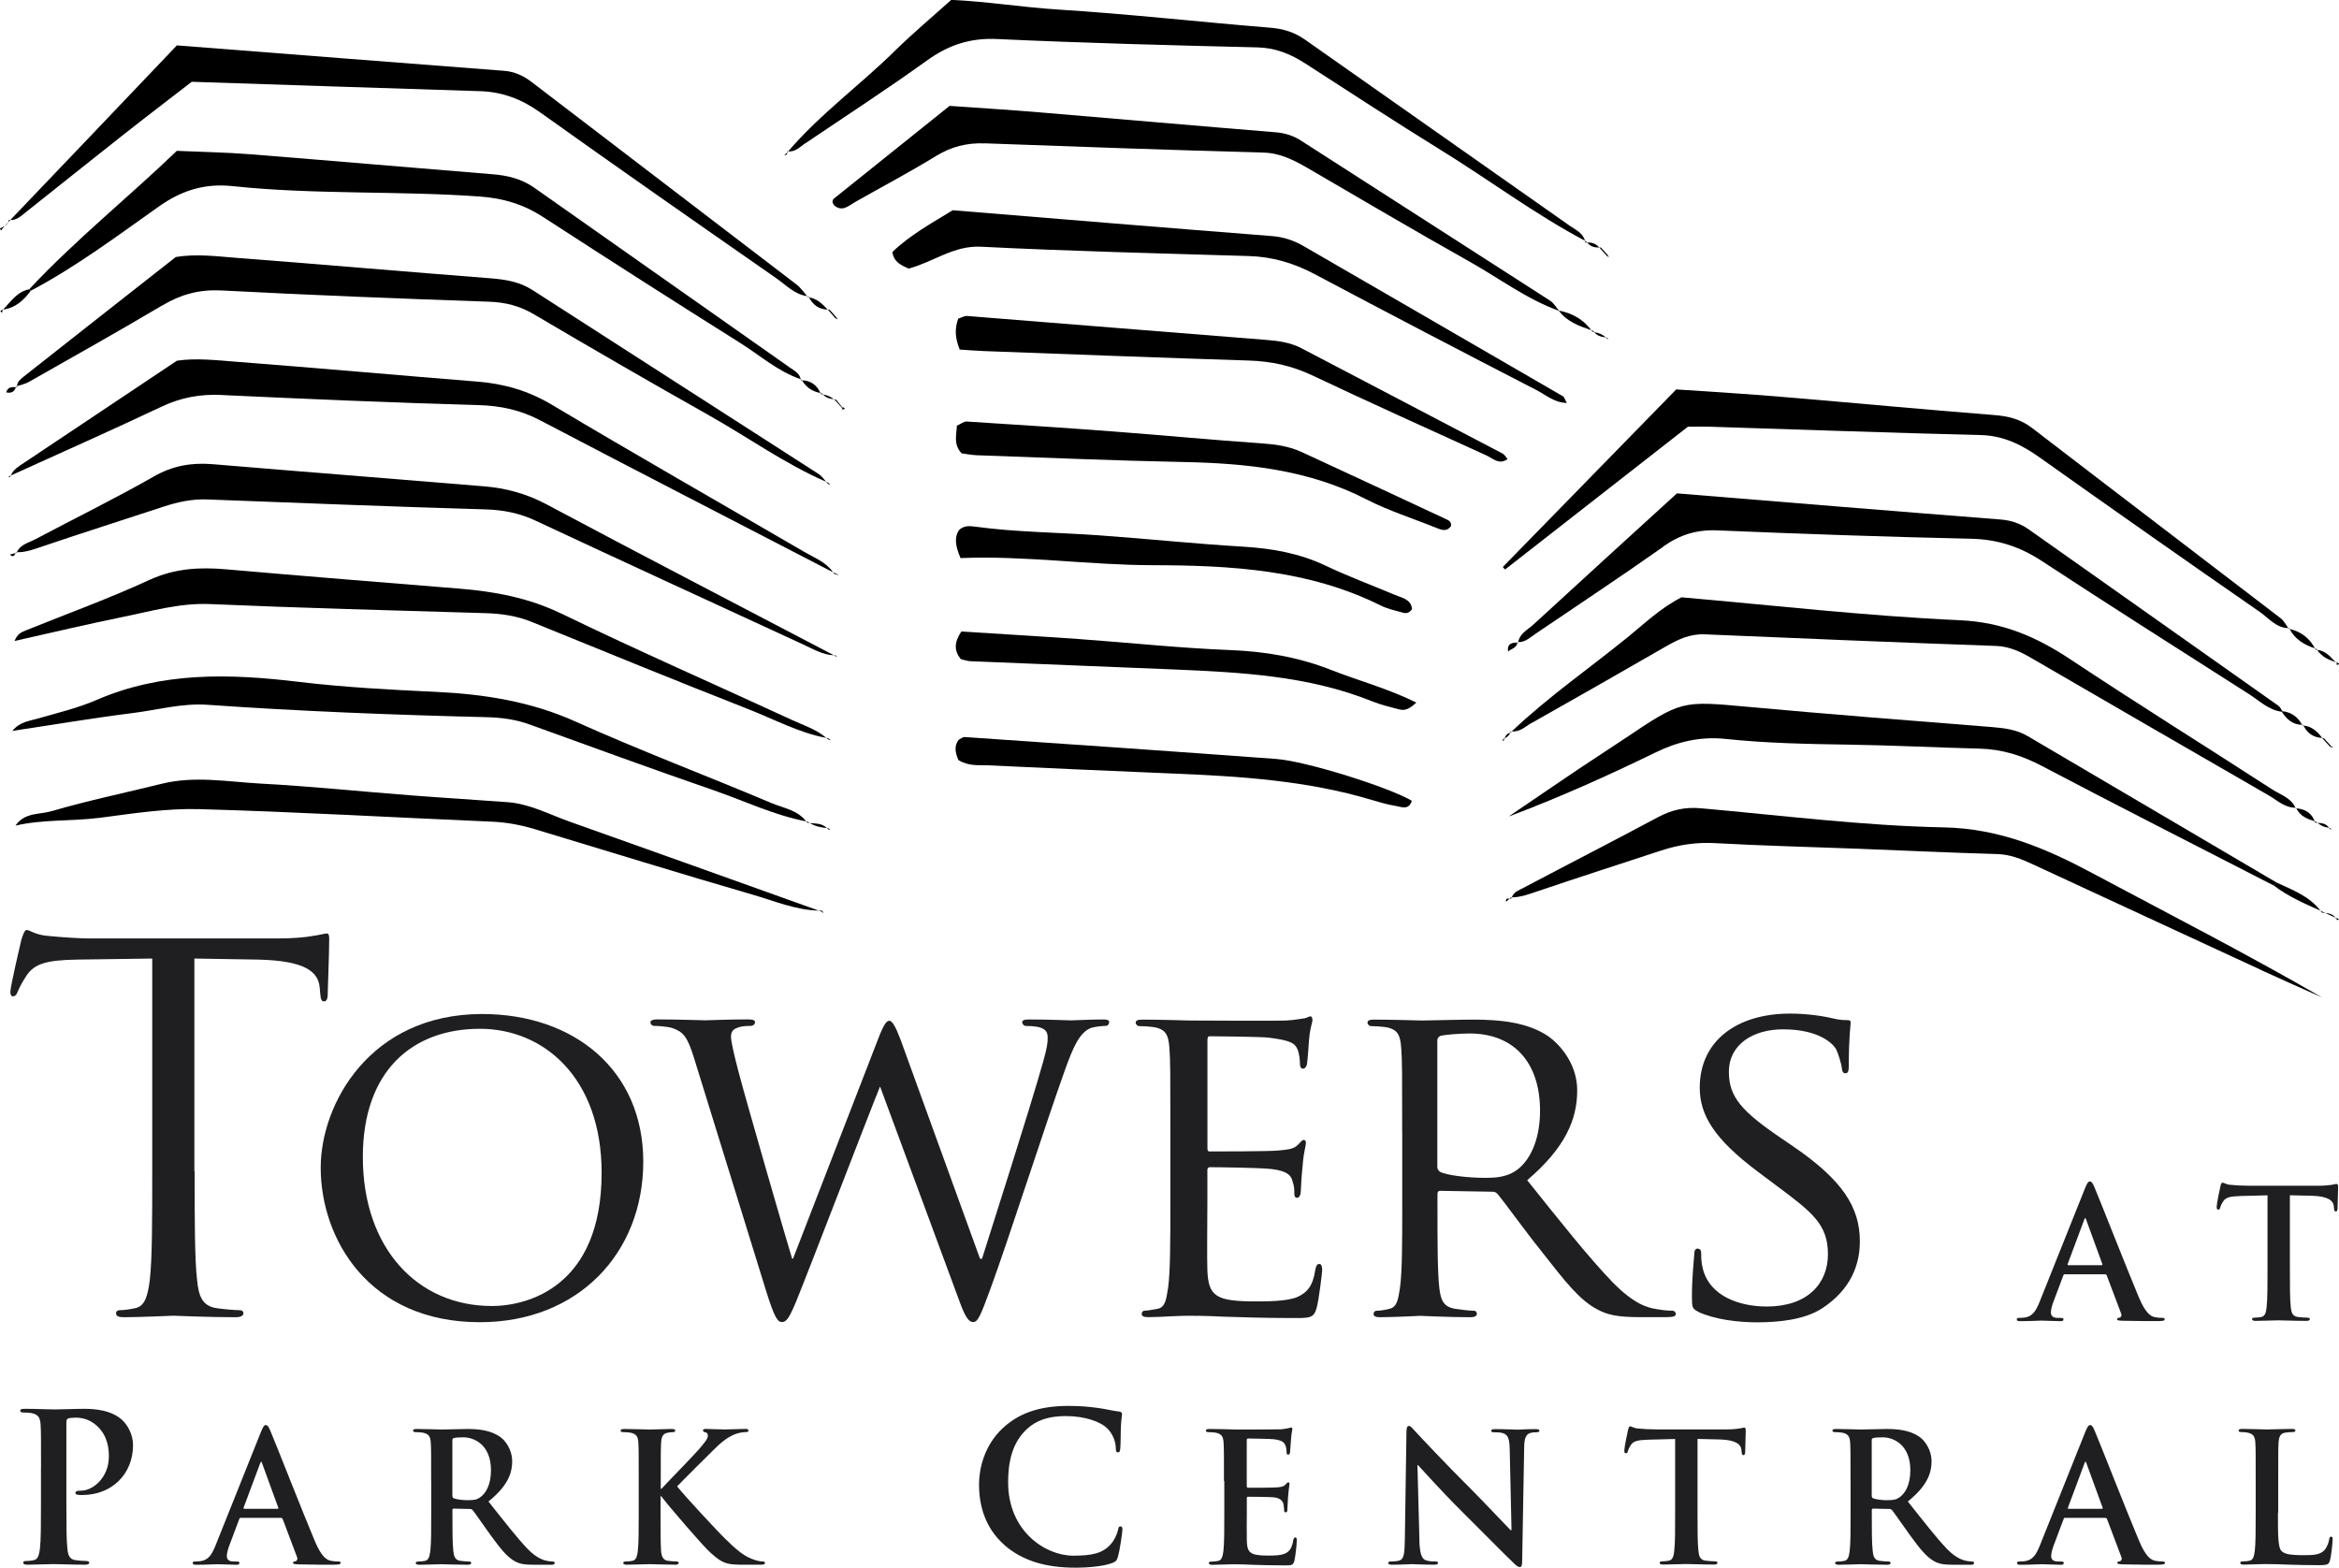 <?xml version="1.0" encoding="UTF-8"?>
<svg id="uuid-a7a99bbe-378f-4566-a8ce-8bff6047c66d" data-name="Layer 1" xmlns="http://www.w3.org/2000/svg" width="338.63" height="226.97" viewBox="0 0 338.63 226.97">
  <defs>
    <style>
      .uuid-bf162f92-e91e-4ba7-8261-9ecb106debb8 {
        fill: #1f1e21;
      }
    </style>
  </defs>
  <path d="m331.42,90.95s-.08,0-.13-.01c.02.03.04.06.06.09l.07-.08Z"/>
  <path d="m217.9,82.45c8.83-6.89,17.65-13.79,26.47-20.67,1.14,0,2.13-.03,3.12,0,13.09.41,26.18.89,39.27,1.21,3.35.08,6,1.44,8.63,3.31,10.55,7.49,21.14,14.93,31.78,22.3,1.28.89,2.35,2.3,4.12,2.34-.36-.5-.65-1.08-1.12-1.44-11.98-9.19-24-18.33-35.98-27.54-1.67-1.28-3.44-1.71-5.5-1.87-10.24-.8-20.47-1.78-30.71-2.63-5.1-.43-10.2-.73-15.3-1.08-8.47,8.67-16.79,17.19-25.11,25.71.11.12.21.24.32.36Z"/>
  <path d="m1.49,31.86c-.07,0-.15,0-.22-.02l.12.13s.07-.07.1-.11Z"/>
  <path d="m3.48,30.93c4.67-3.71,9.33-7.44,14.02-11.14,3.5-2.76,7.04-5.46,10.26-7.95,14.27.47,28.01.93,41.75,1.36,3.23.1,6.02,1.16,8.69,3.07,11.33,8.09,22.75,16.05,34.17,24,1.41.98,2.64,2.35,4.47,2.6-.49-.57-.92-1.22-1.51-1.67-12.76-9.77-25.53-19.51-38.3-29.28-1.21-.93-2.49-1.55-4.06-1.67-15.66-1.2-31.32-2.43-47.36-3.68C17.64,14.95,9.57,23.4,1.49,31.86c.8.03,1.4-.45,1.99-.92Z"/>
  <path d="m117.05,42.92c-.07,0-.13-.03-.2-.04.04.04.07.09.11.13l.09-.1Z"/>
  <path d="m116.58,20.76c5.9-3.99,11.88-7.87,17.66-12.03,3.1-2.22,6.22-3.26,10.1-3.08,12.57.58,25.15.91,37.72,1.21,2.63.06,4.8.97,6.93,2.34,6.54,4.22,13.06,8.48,19.68,12.57,6.97,4.3,13.53,9.24,20.79,13.08-.3-1.14-1.38-1.59-2.22-2.18-12.75-8.99-25.54-17.93-38.29-26.92-1.55-1.1-3.16-1.58-5.06-1.74-10.25-.83-20.47-1.99-30.72-2.63-5.13-.32-10.2-1.16-15.45-1.4-2.73,2.46-5.54,4.8-8.14,7.36-5.05,4.97-10.83,9.16-15.47,14.57,1.04.12,1.7-.65,2.46-1.16Z"/>
  <path d="m114.13,21.92c-.06,0-.11,0-.17-.02l.1.1s.05-.05.07-.08Z"/>
  <path d="m229.66,34.97c-.07-.03-.13-.07-.2-.11.02.08.05.16.06.25l.13-.15Z"/>
  <path d="m119.97,69.93c-.12-.05-.24-.11-.37-.17.08.1.16.2.25.29l.12-.12Z"/>
  <path d="m2.45,55.93s-.08.02-.12.04l.09.1c0-.05.02-.09.02-.14Z"/>
  <path d="m23.57,44.18c2.66-1.57,5.31-2.29,8.46-2.13,12.9.68,25.82,1.18,38.73,1.63,2.4.08,4.47.6,6.55,1.83,8.42,4.97,16.88,9.86,25.4,14.66,5.64,3.18,10.93,6.99,16.89,9.58-.34-.41-.66-.85-1.08-1.12-13.79-8.88-27.61-17.73-41.4-26.62-1.89-1.22-3.95-1.55-6.13-1.72-12.22-.95-24.44-2.01-36.66-2.95-2.96-.23-5.93-.62-8.88-.13-7.36,5.78-14.67,11.51-21.96,17.27-.46.36-.98.75-1.04,1.43.58-.19,1.2-.32,1.72-.61,6.48-3.68,12.99-7.33,19.4-11.13Z"/>
  <path d="m32.06,57.19c12.39.58,24.79,1.11,37.19,1.46,3.23.09,6.11.71,8.98,2.22,14.09,7.39,28.24,14.66,42.37,21.98-1.02-1.48-2.68-2.08-4.15-2.94-12.19-7.1-24.45-14.09-36.57-21.32-3.4-2.03-6.92-3.03-10.78-3.34-11.58-.93-23.14-1.97-34.72-2.86-2.96-.23-5.95-.58-8.76-.17-7.48,5-14.81,9.88-22.13,14.78-.75.5-1.56.95-1.92,1.84,7.29-3.31,14.62-6.56,21.86-9.98,2.78-1.31,5.56-1.82,8.62-1.68Z"/>
  <path d="m120.91,83c-.1-.05-.2-.1-.3-.16.06.09.13.17.18.26l.12-.11Z"/>
  <path d="m1.58,68.84c-.07.03-.14.06-.21.1l.11.11c.02-.08.07-.13.1-.21Z"/>
  <path d="m116.03,54.96s-.08-.03-.12-.04c0,.05.02.09.03.14l.09-.1Z"/>
  <path d="m23.07,29.85c3.36-2.37,6.7-3.32,10.64-2.9,11.87,1.26,23.83.65,35.73,1.5,3.47.25,6.37,1.14,9.22,2.99,9.45,6.14,18.94,12.2,28.48,18.2,2.89,1.81,5.48,4.14,8.78,5.26-.16-.85-.92-1.23-1.52-1.65-12.33-8.69-24.69-17.35-37.02-26.05-1.84-1.3-3.85-1.79-6.05-1.97-11.72-.95-23.43-1.97-35.15-2.9-3.45-.27-6.92-.33-10.58-.49-7.04,6.77-14.68,12.88-21.36,20.03l.21.23c6.6-3.49,12.56-7.98,18.63-12.26Z"/>
  <path d="m218.87,105.91c-.07,0-.13,0-.2-.02l.1.11s.07-.06.1-.09Z"/>
  <path d="m332.41,116.96s-.06,0-.09,0c.01.02.03.04.04.07l.05-.06Z"/>
  <path d="m221.81,104.64c6.49-3.66,12.95-7.35,19.41-11.07,1.74-1,3.47-1.82,5.58-1.73,14.05.6,28.11,1.18,42.17,1.68,1.93.07,3.49.81,5.08,1.73,11.45,6.65,22.9,13.28,34.37,19.89,1.24.71,2.33,1.8,3.9,1.8-.66-1.46-2.18-1.88-3.37-2.65-9.73-6.3-19.56-12.42-29.21-18.83-4.91-3.26-9.81-5.38-15.97-5.66-13.53-.61-27.02-2.16-40.33-3.32-3.07,1.57-5.34,3.79-7.77,5.76-5.6,4.55-11.55,8.66-16.8,13.65,1.2.12,2.02-.75,2.94-1.27Z"/>
  <path d="m240.79,79.13c2.42-1.71,4.86-2.47,7.84-2.34,12.23.51,24.47.94,36.71,1.21,3.8.08,7.05,1.12,10.21,3.19,9.97,6.53,20.02,12.91,30.07,19.32,1.51.96,2.83,2.31,4.74,2.54l.08-.09c-.19-.26-.33-.6-.57-.77-12.05-8.52-24.1-17.03-36.15-25.54-1.25-.88-2.58-1.32-4.14-1.44-15.51-1.21-31.01-2.49-46.8-3.78-6.87,6.27-13.86,12.63-20.82,19.03-.81.74-1.94,1.25-2.16,2.51,1.05.02,1.76-.71,2.55-1.24,6.17-4.18,12.38-8.29,18.46-12.58Z"/>
  <path d="m219.78,92.96s-.05,0-.08,0l.06.07s.01-.05.02-.07Z"/>
  <path d="m218.83,130.06s.03-.09.05-.13c-.05,0-.1.01-.16.01l.11.12Z"/>
  <path d="m327.27,140.41c2.95,1.36,5.94,2.67,8.9,4-10.94-6.33-22.14-12.06-33.24-17.99-6.77-3.62-13.49-6.47-21.53-6.63-11.75-.24-23.47-1.73-35.19-2.77-2.25-.2-4.2.23-6.19,1.3-6.43,3.45-12.93,6.77-19.38,10.18-.65.35-1.47.6-1.77,1.42,1.29-.01,2.47-.46,3.69-.87,5.96-2.02,11.96-3.94,17.94-5.91,2.55-.84,5.11-1.22,7.82-1.07,6.79.38,13.6.54,20.4.8,6.8.26,13.6.59,20.4.78,1.91.05,3.55.73,5.21,1.5,10.98,5.08,21.96,10.18,32.95,15.25Z"/>
  <path d="m81.29,88.85c-4.77-2.31-9.68-3.21-14.82-3.63-11.24-.91-22.48-1.81-33.71-2.79-3.85-.34-7.46-.15-11.12,1.53-5.86,2.7-11.95,4.91-17.95,7.33-.6.24-1.19.5-1.58,1.51,5.33-1.19,10.44-2.41,15.59-3.46,4.2-.85,8.31-2.07,12.73-1.88,13.26.57,26.53.92,39.79,1.31,2.35.07,4.59.38,6.78,1.28,10.43,4.25,20.86,8.51,31.35,12.63,3.73,1.46,7.3,3.4,11.28,4.16-1.44-1.25-3.26-1.81-4.95-2.59-11.13-5.14-22.37-10.06-33.4-15.41Z"/>
  <path d="m119.63,106.84c.08.07.16.13.24.2l.12-.13c-.12-.02-.24-.05-.36-.08Z"/>
  <path d="m121,94.89c-.09,0-.18,0-.27-.01.06.03.12.06.18.1l.09-.08Z"/>
  <path d="m2.44,79.94s-.08,0-.12,0l.07.08s.03-.06.05-.09Z"/>
  <path d="m23.65,73.36c2.07-.68,4.14-1.13,6.34-1.05,13.44.51,26.88,1.05,40.32,1.44,2.55.08,4.86.53,7.18,1.61,12.92,6.04,25.88,11.99,38.84,17.97,1.42.65,2.78,1.48,4.4,1.54-13.89-7.28-27.82-14.5-41.66-21.88-2.88-1.53-5.85-2.32-9-2.58-13.07-1.09-26.15-2.1-39.22-3.2-3.06-.26-5.8.19-8.57,1.77-5.62,3.21-11.44,6.06-17.16,9.09-.96.51-2.16.74-2.68,1.88,1.31.03,2.49-.43,3.73-.85,5.81-1.97,11.66-3.82,17.49-5.74Z"/>
  <path d="m142.57,20.75c13.44.5,26.89.97,40.33,1.34,2.47.07,4.46,1.11,6.48,2.28,7.76,4.5,15.47,9.08,23.29,13.46,4.32,2.42,8.31,5.46,13.02,7.17l.02-.02c-.42-.49-.76-1.1-1.28-1.44-12.01-7.74-24.04-15.44-36.06-23.17-1.15-.74-2.34-1.11-3.72-1.22-11.41-.93-22.82-1.94-34.23-2.89-4.28-.36-8.57-.62-12.94-.93-5.64,4.51-11.21,8.97-16.78,13.45-.11.09-.17.31-.17.46,0,.15.13.29.21.47,1.19,1.04,2.1.09,3.08-.47,3.9-2.21,7.87-4.31,11.69-6.65,2.22-1.36,4.48-1.93,7.06-1.83Z"/>
  <path d="m249.8,106.98c5.95.63,11.92.74,17.9.83,6.31.09,12.61.42,18.92.58,3.22.08,6.11.99,8.98,2.5,11.16,5.87,22.4,11.57,33.61,17.33.13-.15.26-.29.39-.44-12.01-7.07-24.02-14.13-36.03-21.2-1.63-.96-3.41-1.17-5.25-1.32-11.75-.93-23.5-1.85-35.23-2.92-9.63-.88-9.62-.96-17.94,4.64-2.2,1.48-4.45,2.91-6.65,4.39-3.37,2.27-6.73,4.57-10.09,6.85,7.31-2.74,14.37-5.92,21.32-9.3,3.23-1.57,6.49-2.31,10.06-1.94Z"/>
  <path d="m111.78,116.31c-9.45-4-19.08-7.62-28.43-11.83-6.52-2.93-13.25-3.98-20.25-4.31-6.62-.31-13.27-.66-19.85-1.45-9.98-1.2-19.77-1.49-29.27,2.62-2.72,1.18-5.66,1.87-8.52,2.7-1.25.36-2.58.45-3.67,1.78,5.95-.89,11.66-1.86,17.4-2.58,3.61-.45,7.15-1.46,10.85-1.2,13.41.94,26.84,1.46,40.28,1.79,2.19.05,4.28.31,6.33,1.05,8.88,3.21,17.75,6.46,26.68,9.54,4.45,1.54,8.72,3.6,13.38,4.5-1.23-1.63-3.24-1.91-4.93-2.62Z"/>
  <path d="m116.71,118.93c.04.06.1.11.14.17l.11-.11c-.08-.02-.16-.04-.25-.05Z"/>
  <path d="m131.57,38.88c3.6-.96,6.49-3.36,10.45-3.16,12.91.65,25.85.96,38.77,1.35,3.39.1,6.48,1,9.48,2.59,10.68,5.67,21.41,11.27,32.16,16.81,1.36.7,2.61,1.84,4.41,1.87-.26-.44-.35-.84-.59-.98-12.47-7.24-24.96-14.45-37.43-21.68-1.46-.85-2.94-1.36-4.66-1.5-15.36-1.2-30.71-2.47-46.23-3.74-3.01,1.85-6.18,3.58-8.75,6.06.23,1.35,1.08,1.83,2.39,2.39Z"/>
  <path d="m118.93,131.98l.12-.13c-.18,0-.35-.01-.53-.02.14.05.27.1.41.15Z"/>
  <path d="m73.48,116.14c-4.63-.35-9.27-.62-13.9-.98-7.28-.56-14.54-1.32-21.83-1.71-4.77-.26-9.57-1.16-14.36.03-5.3,1.32-10.67,2.42-15.91,3.96-1.74.51-3.91.15-5.24,2.09,4.08-.93,8.22-.61,12.31-1.14,4.76-.62,9.58-1.38,14.35-1.24,14.1.39,28.18,1.21,42.28,1.81,2.18.09,4.28.49,6.35,1.12,10.47,3.15,20.9,6.4,31.4,9.44,3.15.91,6.24,2.24,9.6,2.32-12.02-4.3-24.03-8.62-36.06-12.88-2.96-1.05-5.78-2.58-8.98-2.82Z"/>
  <path d="m218.26,66.47c-.28-.32-.44-.66-.72-.8-9.69-5.09-19.38-10.16-29.08-15.23-1.65-.87-3.43-1.1-5.28-1.24-14.38-1.13-28.76-2.31-43.14-3.45-.44-.03-.9.26-1.31.38-.51,1.41-.5,2.68.21,4.48,1.27.08,2.42.18,3.56.22,12.77.47,25.54.97,38.31,1.37,3.21.1,6.18.74,9.11,2.12,8.39,3.97,16.86,7.78,25.3,11.63.92.42,1.81,1.4,3.03.52Z"/>
  <path d="m210.07,76.18c.1-.7-.4-.87-.85-1.08-6.92-3.22-13.83-6.46-20.76-9.65-1.82-.84-3.78-1.12-5.8-1.26-7.12-.49-14.22-1.17-21.34-1.71-7.12-.54-14.24-1-21.36-1.45-.42-.03-.87.36-1.43.6-.03,1.33-.55,2.64.68,4,.61.08,1.41.25,2.21.28,9.95.35,19.9.78,29.86.98,9.19.18,18.15,1.1,26.52,5.4,3.23,1.66,6.75,2.76,10.13,4.13.78.32,1.53.6,2.13-.24Z"/>
  <path d="m166.88,81.83c11.31.02,22.55.64,32.98,5.82,1.03.51,2.19.76,3.31,1.07.47.13.95-.02,1.26-.56-.17-1.43-1.45-1.59-2.46-2.02-3.36-1.42-6.78-2.68-10.07-4.25-3.83-1.82-7.84-2.5-12.03-2.75-6.95-.41-13.88-1.15-20.83-1.64-5.96-.42-11.94-.45-17.87-1.25-.78-.11-1.67-.19-2.37.54-.62,1.05-.52,2.16.26,4.01,9.32-.38,18.53,1.01,27.82,1.03Z"/>
  <path d="m139.1,95.43c.45.1.92.28,1.4.3,9.79.41,19.57.78,29.36,1.19,9.78.42,19.55.9,28.8,4.62,1.22.49,2.53.81,3.81,1.14.63.16,1.31.27,2.58-.97-4.29-2.09-8.41-3.17-12.35-4.72-4.7-1.85-9.5-2.67-14.55-2.87-7.29-.28-14.57-1.07-21.85-1.59-5.76-.41-11.52-.74-17.12-1.1-1.04,1.56-1.08,2.76-.08,4Z"/>
  <path d="m204.4,115.94c-3.17-1.9-15.2-5.73-19.67-6.06-15.01-1.11-30.04-2.14-45.06-3.17-.28-.02-.59.26-.89.41-.67.91-.48,1.84-.03,2.92,1.54.93,2.9.7,4.2.76,8.93.41,17.85.83,26.78,1.19,9.76.4,19.48,1,28.91,3.84,1.11.33,2.23.66,3.36.84.84.13,1.96.71,2.39-.72Z"/>
  <path d="m335.94,131.85c-1.62-2.12-4.05-3-6.35-4.08-.13.15-.26.29-.39.44,2.05,1.58,4.4,2.59,6.74,3.64Z"/>
  <path d="m336.29,132.01c-.12-.05-.23-.1-.35-.16.07.1.15.18.22.28l.12-.13Z"/>
  <path d="m230.68,47.92c-.1-.04-.2-.07-.3-.11.06.08.12.16.18.24l.12-.13Z"/>
  <path d="m230.38,47.81c-1.16-1.57-2.75-2.46-4.67-2.84l-.02.02c1.18,1.6,2.93,2.21,4.69,2.82Z"/>
  <path d="m331.49,91.06s-.04-.07-.06-.11l-.07.08s.09.02.13.04Z"/>
  <path d="m335.37,93.96c-.07-.02-.15-.05-.22-.08.03.07.07.13.11.2l.11-.12Z"/>
  <path d="m335.15,93.88c-.79-1.5-2.02-2.43-3.67-2.82.78,1.53,2.13,2.29,3.67,2.82Z"/>
  <path d="m4.44,42.11l-.21-.23c-1.75.35-2.66,1.77-3.77,2.94,1.77-.24,2.97-1.33,3.98-2.71Z"/>
  <path d="m.33,44.85l.04.08s.06-.07.1-.11c-.05,0-.09.02-.13.02Z"/>
  <path d="m333.42,104.94s-.09,0-.14,0c.02.03.04.06.06.09l.08-.09Z"/>
  <path d="m333.28,104.93c-.61-1.15-1.56-1.8-2.85-1.97l-.08.09c.7,1.08,1.57,1.88,2.93,1.89Z"/>
  <path d="m338.14,95.87c-.76-.79-1.47-1.67-2.68-1.78.64.97,1.62,1.43,2.68,1.78Z"/>
  <path d="m338.33,95.94c-.06-.02-.13-.04-.19-.06.04.04.07.08.11.12l.08-.05Z"/>
  <path d="m335.47,94.1s-.07-.09-.1-.14l-.11.12c.07,0,.14.02.21.02Z"/>
  <path d="m333.48,105.04s-.04-.07-.06-.11l-.08.09s.09.01.14.02Z"/>
  <path d="m336.2,106.84c-.69-.93-1.51-1.67-2.72-1.8.57,1.14,1.47,1.74,2.72,1.8Z"/>
  <path d="m336.42,106.86c-.08,0-.15,0-.22-.01.03.05.07.09.1.14l.12-.13Z"/>
  <path d="m335.33,118.97c-.07-.02-.15-.04-.22-.07.03.07.06.14.08.21l.14-.14Z"/>
  <path d="m335.11,118.91c-.45-1.22-1.39-1.77-2.66-1.88.54,1.12,1.57,1.54,2.66,1.88Z"/>
  <path d="m332.45,117.03s-.03-.05-.04-.07l-.05.06s.06,0,.09.01Z"/>
  <path d="m120.08,44.82c-.09,0-.17,0-.25,0,.04.04.08.09.13.13l.13-.13Z"/>
  <path d="m117.12,43.05s-.05-.08-.07-.13l-.09.1c.06,0,.11.02.16.03Z"/>
  <path d="m119.83,44.82c-.76-.81-1.55-1.59-2.71-1.77.58,1.11,1.46,1.74,2.71,1.77Z"/>
  <path d="m116.11,55.06s-.05-.07-.08-.11l-.09.1c.06,0,.11,0,.16,0Z"/>
  <path d="m118.78,56.9c-.52-1.15-1.38-1.8-2.68-1.84.62,1.02,1.51,1.63,2.68,1.84Z"/>
  <path d="m118.99,56.95c-.07,0-.13-.04-.21-.05.03.06.06.12.08.18l.12-.13Z"/>
  <path d="m219.69,92.96s0,.05-.01.07c.03,0,.05,0,.08,0l-.06-.07Z"/>
  <path d="m219.68,93.03c-.78.02-1.5.12-1.35,1.29.54-.42,1.27-.53,1.35-1.29Z"/>
  <path d="m116.85,119.1c.13.02.26.04.39.05-.09-.06-.19-.1-.28-.17l-.11.11Z"/>
  <path d="m117.24,119.16c.76.47,1.6.64,2.47.73-.68-.7-1.6-.64-2.47-.73Z"/>
  <path d="m119.71,119.89c.05.05.1.09.15.16l.12-.12c-.09,0-.18-.02-.27-.03Z"/>
  <path d="m2.34,55.96s-.03.06-.04.09c.04,0,.09,0,.13,0l-.09-.1Z"/>
  <path d="m2.3,56.05c-.6-.04-1.17-.01-1.41.75.73.18,1.2-.07,1.41-.75Z"/>
  <path d="m119.87,107.05c.18.05.34.1.42.12-.06-.05-.18-.15-.3-.25l-.12.13Z"/>
  <path d="m120.28,107.17c.05.04.07.05,0,0,.07.02.05.01,0,0Z"/>
  <path d="m121.51,83.27c-.13-.06-.36-.17-.59-.27l-.12.11c.27.06.54.13.71.16Z"/>
  <path d="m337.81,108.23c.06.04-.14-.09-.34-.22l-.13.12c.26.06.52.12.47.11Z"/>
  <path d="m2.32,79.95s-.04.08-.07.12c.04-.01.09-.02.14-.04l-.07-.08Z"/>
  <path d="m2.26,80.07c-.27.07-.53.14-.83.22.51.49.66.1.83-.22Z"/>
  <path d="m231.52,35.83c-.46-.55-1.05-.75-1.74-.72.45.56,1.05.75,1.74.72Z"/>
  <path d="m229.78,35.11c-.04-.05-.09-.08-.13-.14l-.13.15c.09-.01.17,0,.26,0Z"/>
  <path d="m231.75,35.82c-.08,0-.15,0-.23,0,.03.04.08.07.11.11l.12-.12Z"/>
  <path d="m335.52,119.13c.48.41,1.03.66,1.66.72-.4-.61-1.02-.69-1.66-.72Z"/>
  <path d="m335.52,119.13c-.06-.05-.13-.1-.19-.16l-.14.14c.11,0,.22,0,.33.01Z"/>
  <path d="m337.38,119.88c-.07,0-.13-.02-.2-.03.03.05.06.09.09.14l.11-.11Z"/>
  <path d="m120.27,120.17h0c.05.02.04.01,0,0Z"/>
  <path d="m120.27,120.17h0s.03.03,0,0Z"/>
  <path d="m119.86,120.04c.17.06.34.11.4.13-.05-.04-.16-.14-.29-.25l-.12.12Z"/>
  <path d="m218.05,130.56c.16-.15.33-.3.49-.45-.27-.02-.58-.1-.49.45Z"/>
  <path d="m218.54,130.11c.11,0,.22,0,.29-.05l-.11-.12c-.06.06-.12.11-.18.17Z"/>
  <path d="m338.31,132.97c-.07-.03-.14-.07-.21-.1.04.05.07.09.11.15l.1-.05Z"/>
  <path d="m336.65,132.18c-.12-.06-.24-.11-.35-.17l-.12.13c.16.01.32.03.48.04Z"/>
  <path d="m336.65,132.18c.49.23.97.46,1.46.69-.37-.51-.9-.64-1.46-.69Z"/>
  <path d="m232.47,48.85c-.47-.45-1.04-.66-1.66-.76.41.54,1.03.68,1.66.76Z"/>
  <path d="m232.68,48.88c-.07,0-.14-.02-.21-.03.04.04.09.07.13.11l.08-.08Z"/>
  <path d="m230.81,48.09c-.04-.06-.09-.11-.12-.17l-.12.13c.08,0,.17.03.25.04Z"/>
  <path d="m120.72,57.81c-.46-.38-.98-.61-1.57-.69.42.46.98.62,1.57.69Z"/>
  <path d="m121.04,57.85c-.11,0-.21-.03-.31-.04.06.05.13.1.2.16l.12-.12Z"/>
  <path d="m119.16,57.12c-.05-.06-.12-.1-.17-.17l-.12.13c.1,0,.19.03.29.04Z"/>
  <path d="m121.86,59.01l.09-.02c-.3-.38-.6-.76-.91-1.14l-.12.12c.31.35.62.7.94,1.04Z"/>
  <path d="m121.97,59.29s.06-.01.1-.02c.34-.04.27-.31-.13-.28l-.09.02c.1.13.12.22.11.28Z"/>
  <path d="m121.97,59.29c-.3.06-.03.15,0,0h0Z"/>
  <polygon points="121.19 95.15 121 94.89 120.91 94.97 121.19 95.15"/>
  <polygon points="232.87 49.15 232.68 48.88 232.59 48.96 232.87 49.15"/>
  <polygon points="120.22 70.18 119.97 69.93 119.85 70.05 120.22 70.18"/>
  <polygon points="121.26 46.23 121.12 45.98 120.99 46.11 121.26 46.23"/>
  <path d="m338.42,133.22c.26-.13.22-.23-.11-.26l-.1.05c.07.07.18.22.21.2Z"/>
  <path d="m120.99,46.11l.13-.13c-.35-.39-.69-.77-1.04-1.16l-.13.13,1.03,1.16Z"/>
  <path d="m.06,45.02c.16.33.27.29.31-.09l-.04-.08c-.1.06-.28.16-.28.18Z"/>
  <polygon points="119.21 132.22 119.05 131.86 118.93 131.98 119.21 132.22"/>
  <polygon points="337.53 120.14 337.38 119.88 337.27 119.99 337.53 120.14"/>
  <polygon points="232.93 37.22 232.8 36.98 232.68 37.1 232.93 37.22"/>
  <path d="m232.68,37.1s.12-.13.12-.13c-.35-.38-.7-.77-1.05-1.15l-.12.12c.35.39.7.77,1.05,1.16Z"/>
  <path d="m337.34,108.12l.13-.12c-.35-.38-.7-.76-1.05-1.15l-.12.13c.35.38.69.76,1.04,1.14Z"/>
  <polygon points="217.48 107.3 217.79 107.13 217.65 107 217.48 107.3"/>
  <path d="m218.67,105.9c0,.06-.03.11-.05.16.05-.02.09-.04.15-.06l-.1-.11Z"/>
  <path d="m217.84,106.9c.35-.19.67-.41.78-.83-.41.14-.68.42-.78.83Z"/>
  <path d="m217.79,107.13c0-.09.03-.16.05-.24-.06.03-.13.07-.19.1l.14.13Z"/>
  <path d="m338.35,96.23s.05,0,.09,0c.28,0,.24-.25-.11-.29l-.08.05c.08.12.1.19.1.24Z"/>
  <path d="m338.35,96.23c-.35.03-.02.16,0,0h0Z"/>
  <path d="m.35,33.09l-.13-.14c-.08.05-.23.14-.22.16.12.29.25.28.35-.02Z"/>
  <path d="m.7,32.71c-.15.09-.3.17-.48.24l.13.14c.11-.13.23-.25.35-.38Z"/>
  <path d="m1.16,32.21c-.15.17-.31.33-.46.5.2-.13.36-.28.46-.5Z"/>
  <path d="m1.27,31.84c-.02.14-.06.26-.11.37.08-.08.15-.16.23-.25l-.12-.13Z"/>
  <path d="m113.95,21.91c.01.07.01.12.02.17.03-.02.06-.05.08-.08l-.1-.1Z"/>
  <path d="m113.97,22.08c-.13.12-.26.24-.42.38.31.02.44-.11.42-.38Z"/>
  <polygon points="1.37 68.94 1.18 69.11 1.48 69.05 1.37 68.94"/>
  <g>
    <path class="uuid-bf162f92-e91e-4ba7-8261-9ecb106debb8" d="m28.18,169.59c0,6.99,0,12.75.36,15.8.22,2.11.66,3.71,2.84,4.01,1.02.15,2.62.29,3.28.29.44,0,.58.22.58.44,0,.36-.36.58-1.17.58-4.01,0-8.59-.22-8.96-.22s-4.95.22-7.14.22c-.8,0-1.17-.15-1.17-.58,0-.22.15-.44.58-.44.66,0,1.53-.15,2.19-.29,1.46-.29,1.82-1.89,2.11-4.01.36-3.06.36-8.81.36-15.8v-30.81l-10.78.15c-4.52.07-6.26.58-7.43,2.33-.8,1.24-1.02,1.75-1.24,2.26-.22.58-.44.73-.73.73-.22,0-.36-.22-.36-.66,0-.73,1.46-6.99,1.6-7.57.15-.44.44-1.38.73-1.38.51,0,1.24.73,3.2.87,2.11.22,4.88.36,5.75.36h27.31c2.33,0,4.01-.15,5.17-.36,1.09-.15,1.75-.36,2.04-.36.36,0,.36.44.36.87,0,2.19-.22,7.21-.22,8.01,0,.66-.22.95-.51.95-.36,0-.51-.22-.58-1.24l-.07-.8c-.22-2.19-1.97-3.86-8.96-4.01l-9.18-.15v30.81Z"/>
    <path class="uuid-bf162f92-e91e-4ba7-8261-9ecb106debb8" d="m69.81,146.81c13.27,0,23.32,8.11,23.32,21.37s-9.45,23.25-23.65,23.25c-16.15,0-23.05-12.13-23.05-22.38,0-9.18,7.1-22.24,23.38-22.24Zm1.34,42.28c5.29,0,15.95-2.81,15.95-19.3,0-13.67-8.31-20.84-17.62-20.84-9.85,0-16.95,6.16-16.95,18.56,0,13.27,7.97,21.57,18.63,21.57Z"/>
    <path class="uuid-bf162f92-e91e-4ba7-8261-9ecb106debb8" d="m141.9,182.25h.27c1.47-4.69,6.77-21.17,8.84-28.48.6-2.14.67-2.81.67-3.55,0-1.01-.47-1.68-3.15-1.68-.33,0-.54-.33-.54-.54,0-.27.27-.4,1-.4,3.02,0,5.49.13,6.03.13.4,0,2.95-.13,4.76-.13.54,0,.8.13.8.33,0,.27-.13.6-.54.6-.2,0-1.34.07-2.01.27-1.74.6-2.68,2.88-3.82,6.03-2.61,7.24-8.44,25.33-10.79,31.69-1.54,4.22-1.88,4.89-2.55,4.89-.6,0-1.14-.74-1.94-2.95l-11.52-31.16c-2.01,4.96-9.98,25.8-12.13,31.09-1.01,2.41-1.41,3.02-2.08,3.02-.6,0-1.07-.6-2.28-4.49l-10.45-33.77c-.94-3.02-1.54-3.75-3.08-4.29-.8-.27-2.28-.33-2.68-.33-.27,0-.54-.2-.54-.54,0-.27.4-.4.94-.4,3.08,0,6.37.13,6.97.13.54,0,3.22-.13,6.16-.13.8,0,1.07.13,1.07.4,0,.33-.33.54-.6.54-.47,0-1.41,0-2.08.33-.4.13-.8.47-.8,1.21s.47,2.75,1.14,5.29c.94,3.62,6.97,24.52,7.71,26.87h.13l12.33-31.83c.87-2.28,1.27-2.61,1.61-2.61.4,0,.87.74,1.61,2.68l11.52,31.76Z"/>
    <path class="uuid-bf162f92-e91e-4ba7-8261-9ecb106debb8" d="m169.44,164.1c0-8.84,0-10.45-.13-12.26-.13-1.94-.47-2.88-2.41-3.15-.47-.07-1.47-.13-2.01-.13-.2,0-.47-.27-.47-.47,0-.34.27-.47.94-.47,2.68,0,6.5.13,6.83.13.4,0,12.73.07,14.07,0,1.14-.07,2.21-.27,2.68-.33.27-.07.54-.27.8-.27.2,0,.27.27.27.54,0,.4-.34,1.07-.47,2.68-.07.54-.2,3.08-.33,3.75-.07.27-.27.6-.54.6-.33,0-.47-.27-.47-.74,0-.4-.07-1.34-.33-2.01-.4-.94-1-1.34-4.22-1.74-1.01-.13-7.84-.2-8.51-.2-.27,0-.33.2-.33.6v15.48c0,.4,0,.6.33.6.74,0,8.51,0,9.85-.13,1.41-.13,2.28-.2,2.88-.8.4-.4.67-.74.87-.74s.33.13.33.47-.33,1.27-.47,3.15c-.13,1.14-.27,3.28-.27,3.69,0,.47-.13,1.07-.54,1.07-.27,0-.4-.2-.4-.54,0-.54,0-1.14-.27-1.88-.2-.8-.74-1.47-3.01-1.74-1.61-.2-7.91-.27-8.91-.27-.33,0-.4.2-.4.4v4.76c0,1.94-.07,8.58,0,9.71.13,3.82,1.21,4.56,7.04,4.56,1.54,0,4.36,0,5.9-.6,1.54-.67,2.34-1.67,2.68-3.95.13-.67.27-.87.6-.87s.4.47.4.87-.47,4.29-.8,5.49c-.4,1.47-1,1.47-3.28,1.47-4.42,0-7.84-.13-10.25-.2-2.48-.13-4.02-.13-4.89-.13-.13,0-1.27,0-2.55.07-1.14.07-2.48.13-3.42.13-.6,0-.94-.13-.94-.47,0-.2.13-.47.47-.47.54,0,1.27-.2,1.81-.27,1.14-.2,1.27-1.34,1.54-3.02.33-2.35.33-6.83.33-12.33v-10.05Z"/>
    <path class="uuid-bf162f92-e91e-4ba7-8261-9ecb106debb8" d="m203,164.1c0-8.84,0-10.45-.13-12.26-.13-1.94-.47-2.88-2.41-3.15-.47-.07-1.47-.13-2.01-.13-.2,0-.47-.27-.47-.47,0-.34.27-.47.94-.47,2.68,0,6.63.13,6.97.13.6,0,5.56-.13,7.37-.13,3.75,0,7.91.33,10.99,2.48,1.47,1.07,4.09,3.82,4.09,7.77,0,4.22-1.74,8.31-7.24,13,4.82,6.03,8.91,11.19,12.33,14.74,3.15,3.22,5.09,3.75,6.57,3.95,1.14.2,1.74.2,2.08.2s.54.27.54.47c0,.33-.33.47-1.41.47h-3.69c-3.35,0-4.82-.33-6.3-1.14-2.55-1.34-4.69-4.09-8.04-8.38-2.48-3.08-5.09-6.77-6.37-8.31-.27-.27-.4-.33-.8-.33l-7.5-.13c-.27,0-.4.13-.4.47v1.34c0,5.49,0,9.92.27,12.26.2,1.67.54,2.75,2.35,3.02.8.13,2.08.27,2.61.27.4,0,.47.27.47.47,0,.27-.27.47-.94.47-3.22,0-6.97-.2-7.24-.2-.07,0-4.02.2-5.83.2-.6,0-.94-.13-.94-.47,0-.2.13-.47.47-.47.54,0,1.27-.13,1.81-.27,1.14-.27,1.27-1.34,1.54-3.02.33-2.35.33-6.83.33-12.33v-10.05Zm5.09,4.82c0,.33.13.54.4.74.87.47,3.89.87,6.5.87,1.41,0,3.01-.07,4.42-1,2.01-1.34,3.55-4.36,3.55-8.71,0-7.1-3.89-11.19-10.18-11.19-1.74,0-3.62.2-4.22.33-.27.13-.47.33-.47.67v18.29Z"/>
    <path class="uuid-bf162f92-e91e-4ba7-8261-9ecb106debb8" d="m245.82,189.89c-.8-.4-.87-.6-.87-2.14,0-2.81.27-5.09.33-6.03,0-.6.13-.94.47-.94s.54.2.54.67,0,1.27.2,2.08c.94,4.15,5.36,5.63,9.31,5.63,5.83,0,8.84-3.28,8.84-7.57s-2.21-6.03-7.44-9.92l-2.68-2.01c-6.37-4.76-8.44-8.24-8.44-12.19,0-6.7,5.29-10.72,13.07-10.72,2.34,0,4.69.33,6.1.67,1.14.27,1.61.27,2.08.27s.6.07.6.4c0,.27-.27,2.14-.27,6.03,0,.87-.07,1.27-.47,1.27s-.47-.27-.54-.74c-.07-.67-.54-2.21-.87-2.81-.4-.67-2.34-2.81-7.64-2.81-4.29,0-7.84,2.14-7.84,6.16,0,3.62,1.81,5.69,7.64,9.65l1.67,1.14c7.17,4.89,9.65,8.84,9.65,13.74,0,3.35-1.27,6.97-5.49,9.72-2.48,1.61-6.16,2.01-9.38,2.01-2.75,0-6.16-.4-8.58-1.54Z"/>
  </g>
  <g>
    <path class="uuid-bf162f92-e91e-4ba7-8261-9ecb106debb8" d="m5.94,212.63c0-4.54,0-5.38-.06-6.33-.06-1.02-.3-1.49-1.28-1.7-.24-.06-.75-.09-1.16-.09-.33,0-.51-.06-.51-.27s.21-.27.66-.27c1.58,0,3.46.09,4.3.09,1.22,0,2.96-.09,4.33-.09,3.73,0,5.08,1.25,5.55,1.7.66.63,1.49,1.97,1.49,3.55,0,4.24-3.11,7.23-7.35,7.23-.15,0-.48,0-.63-.03-.15-.03-.36-.06-.36-.27,0-.24.21-.33.84-.33,1.67,0,4-1.88,4-4.93,0-.99-.09-2.99-1.76-4.48-1.08-.99-2.3-1.16-2.99-1.16-.45,0-.9.03-1.16.12-.15.06-.24.24-.24.57v11.94c0,2.75,0,5.11.15,6.39.09.84.27,1.49,1.16,1.61.42.06,1.07.12,1.52.12.33,0,.48.09.48.24,0,.21-.24.3-.57.3-1.97,0-3.85-.09-4.63-.09-.69,0-2.57.09-3.76.09-.39,0-.6-.09-.6-.3,0-.15.12-.24.48-.24.45,0,.81-.06,1.07-.12.6-.12.75-.78.87-1.64.15-1.25.15-3.61.15-6.36v-5.26Z"/>
    <path class="uuid-bf162f92-e91e-4ba7-8261-9ecb106debb8" d="m34.86,219.75c-.13,0-.18.05-.23.21l-1.4,3.72c-.26.65-.39,1.27-.39,1.59,0,.47.23.81,1.04.81h.39c.31,0,.39.05.39.21,0,.21-.16.26-.44.26-.83,0-1.95-.08-2.76-.08-.29,0-1.72.08-3.07.08-.34,0-.49-.05-.49-.26,0-.16.1-.21.31-.21.23,0,.6-.03.81-.05,1.2-.16,1.69-1.04,2.21-2.34l6.53-16.33c.31-.75.47-1.04.73-1.04.23,0,.39.23.65.83.62,1.43,4.78,12.04,6.45,15.99.99,2.34,1.74,2.7,2.29,2.83.39.08.78.1,1.09.1.21,0,.34.03.34.21,0,.21-.23.26-1.2.26s-2.83,0-4.91-.05c-.47-.03-.78-.03-.78-.21,0-.16.1-.21.36-.23.18-.05.36-.29.23-.6l-2.08-5.51c-.05-.13-.13-.18-.26-.18h-5.8Zm5.3-1.3c.13,0,.16-.08.13-.16l-2.34-6.42c-.03-.1-.05-.23-.13-.23s-.13.13-.16.23l-2.39,6.4c-.03.1,0,.18.1.18h4.78Z"/>
    <path class="uuid-bf162f92-e91e-4ba7-8261-9ecb106debb8" d="m62.42,214.42c0-3.95,0-4.68-.05-5.51-.05-.88-.26-1.3-1.12-1.48-.21-.05-.65-.08-1.01-.08-.29,0-.44-.05-.44-.23s.18-.23.57-.23c1.38,0,3.02.08,3.56.08.88,0,2.86-.08,3.67-.08,1.64,0,3.38.16,4.78,1.12.73.49,1.77,1.82,1.77,3.56,0,1.92-.81,3.69-3.43,5.82,2.31,2.91,4.11,5.23,5.64,6.84,1.46,1.51,2.52,1.69,2.91,1.77.29.05.52.08.73.08s.31.08.31.21c0,.21-.18.26-.49.26h-2.47c-1.46,0-2.11-.13-2.78-.49-1.12-.6-2.11-1.82-3.56-3.82-1.04-1.43-2.24-3.2-2.57-3.59-.13-.16-.29-.18-.47-.18l-2.26-.05c-.13,0-.21.05-.21.21v.36c0,2.42,0,4.47.13,5.56.08.75.23,1.33,1.01,1.43.39.05.96.1,1.27.1.21,0,.31.08.31.21,0,.18-.18.26-.52.26-1.51,0-3.43-.08-3.82-.08-.49,0-2.13.08-3.17.08-.34,0-.52-.08-.52-.26,0-.13.1-.21.42-.21.39,0,.7-.05.94-.1.52-.1.65-.68.75-1.43.13-1.09.13-3.15.13-5.54v-4.58Zm3.07,2.05c0,.29.05.39.23.47.55.18,1.33.26,1.98.26,1.04,0,1.38-.1,1.85-.44.78-.57,1.53-1.77,1.53-3.9,0-3.69-2.44-4.76-3.98-4.76-.65,0-1.12.03-1.38.1-.18.05-.23.16-.23.36v7.9Z"/>
    <path class="uuid-bf162f92-e91e-4ba7-8261-9ecb106debb8" d="m95.62,215.56h.13c.88-.96,4.68-4.84,5.43-5.72.73-.86,1.3-1.51,1.3-1.95,0-.29-.1-.47-.36-.52-.23-.05-.34-.1-.34-.26,0-.18.13-.23.42-.23.55,0,1.98.08,2.68.08.81,0,2.24-.08,3.04-.08.26,0,.44.05.44.23s-.13.23-.39.23c-.36,0-1.01.1-1.51.29-.81.31-1.69.86-2.81,1.95-.81.78-4.73,4.68-5.62,5.62.94,1.22,6.03,6.71,7.05,7.67,1.14,1.09,2.31,2.26,3.72,2.81.78.31,1.3.39,1.61.39.18,0,.34.05.34.21,0,.18-.13.26-.62.26h-2.26c-.78,0-1.25,0-1.79-.05-1.4-.13-2.11-.7-3.22-1.69-1.14-1.01-6.27-7.02-6.81-7.77l-.29-.39h-.13v2.37c0,2.39,0,4.45.08,5.56.05.73.29,1.3.94,1.4.36.05.94.1,1.27.1.21,0,.34.08.34.21,0,.18-.21.26-.49.26-1.46,0-3.09-.08-3.74-.08-.6,0-2.24.08-3.28.08-.34,0-.52-.08-.52-.26,0-.13.1-.21.42-.21.39,0,.7-.05.94-.1.52-.1.65-.68.75-1.43.13-1.09.13-3.15.13-5.54v-4.58c0-3.95,0-4.68-.05-5.51-.05-.88-.26-1.3-1.12-1.48-.21-.05-.65-.08-1.01-.08-.29,0-.44-.05-.44-.23s.18-.23.57-.23c1.38,0,3.02.08,3.64.08s2.26-.08,3.15-.08c.36,0,.55.05.55.23s-.16.23-.36.23c-.26,0-.42.03-.73.08-.7.13-.91.57-.96,1.48-.05.83-.05,1.56-.05,5.51v1.14Z"/>
  </g>
  <g>
    <path class="uuid-bf162f92-e91e-4ba7-8261-9ecb106debb8" d="m145.44,223.71c-2.93-2.57-3.7-5.91-3.7-8.81,0-2.03.63-5.55,3.49-8.18,2.15-1.97,4.99-3.17,9.44-3.17,1.85,0,2.96.12,4.33.3,1.13.15,2.09.42,2.99.51.33.03.45.18.45.36,0,.24-.09.6-.15,1.64-.06.99-.03,2.63-.09,3.23-.03.45-.09.69-.36.69-.24,0-.3-.24-.3-.66-.03-.93-.42-1.97-1.17-2.75-.99-1.04-3.31-1.85-6.06-1.85-2.6,0-4.3.66-5.61,1.85-2.18,2-2.75,4.84-2.75,7.73,0,7.11,5.41,10.63,9.41,10.63,2.66,0,4.27-.3,5.46-1.67.51-.57.9-1.43,1.02-1.97.09-.48.15-.6.39-.6.21,0,.27.21.27.45,0,.36-.36,2.96-.66,3.97-.15.51-.27.66-.78.87-1.2.48-3.46.69-5.38.69-4.09,0-7.53-.9-10.24-3.25Z"/>
    <path class="uuid-bf162f92-e91e-4ba7-8261-9ecb106debb8" d="m177.2,214.42c0-3.95,0-4.68-.05-5.51-.05-.88-.26-1.3-1.12-1.48-.21-.05-.65-.08-1.01-.08-.29,0-.44-.05-.44-.23s.18-.23.57-.23c.7,0,1.46.03,2.11.03.68.03,1.27.05,1.64.05.83,0,6.01,0,6.5-.03.49-.05.91-.1,1.12-.16.13-.03.29-.1.42-.1s.16.1.16.23c0,.18-.13.49-.21,1.69-.03.26-.08,1.4-.13,1.72-.03.13-.08.29-.26.29s-.23-.13-.23-.36c0-.18-.03-.62-.16-.94-.18-.47-.44-.78-1.74-.94-.44-.05-3.17-.1-3.69-.1-.13,0-.18.08-.18.26v6.58c0,.18.03.29.18.29.57,0,3.56,0,4.16-.05.62-.05,1.01-.13,1.25-.39.18-.21.29-.34.42-.34.1,0,.18.05.18.21s-.1.57-.21,1.9c-.03.52-.1,1.56-.1,1.74,0,.21,0,.49-.23.49-.18,0-.23-.1-.23-.23-.03-.26-.03-.6-.1-.94-.13-.52-.49-.91-1.46-1.01-.49-.05-3.07-.08-3.69-.08-.13,0-.16.1-.16.26v2.05c0,.88-.03,3.28,0,4.03.05,1.79.47,2.18,3.12,2.18.68,0,1.77,0,2.44-.31s.99-.86,1.17-1.92c.05-.29.1-.39.29-.39.21,0,.21.21.21.47,0,.6-.21,2.37-.34,2.89-.18.68-.42.68-1.4.68-1.95,0-3.38-.05-4.5-.08-1.12-.05-1.92-.08-2.7-.08-.29,0-.86,0-1.48.03-.6,0-1.27.05-1.79.05-.34,0-.52-.08-.52-.26,0-.13.1-.21.42-.21.39,0,.7-.05.94-.1.52-.1.65-.68.75-1.43.13-1.09.13-3.15.13-5.54v-4.58Z"/>
    <path class="uuid-bf162f92-e91e-4ba7-8261-9ecb106debb8" d="m205.49,223c.05,2.03.39,2.7.91,2.89.44.16.94.18,1.35.18.29,0,.44.05.44.21,0,.21-.23.26-.6.26-1.69,0-2.73-.08-3.22-.08-.23,0-1.46.08-2.81.08-.34,0-.57-.03-.57-.26,0-.16.16-.21.42-.21.34,0,.81-.03,1.17-.13.68-.21.78-.96.81-3.22l.23-15.39c0-.52.08-.88.34-.88.29,0,.52.34.96.81.31.34,4.26,4.58,8.06,8.35,1.77,1.77,5.28,5.51,5.72,5.93h.13l-.26-11.67c-.03-1.59-.26-2.08-.88-2.34-.39-.16-1.01-.16-1.38-.16-.31,0-.42-.08-.42-.23,0-.21.29-.23.68-.23,1.35,0,2.6.08,3.15.08.29,0,1.27-.08,2.55-.08.34,0,.6.03.6.23,0,.16-.16.23-.47.23-.26,0-.47,0-.78.08-.73.21-.94.75-.96,2.21l-.29,16.41c0,.57-.1.81-.34.81-.29,0-.6-.29-.88-.57-1.64-1.56-4.97-4.97-7.67-7.64-2.83-2.81-5.72-6.06-6.19-6.55h-.08l.29,10.92Z"/>
    <path class="uuid-bf162f92-e91e-4ba7-8261-9ecb106debb8" d="m242.51,208.34l-3.87.1c-1.51.05-2.13.18-2.52.75-.26.39-.39.7-.44.91-.05.21-.13.31-.29.31-.18,0-.23-.13-.23-.42,0-.42.49-2.78.55-2.99.08-.34.16-.49.31-.49.21,0,.47.26,1.12.31.75.08,1.74.13,2.6.13h10.3c.83,0,1.4-.08,1.79-.13.39-.08.6-.13.7-.13.18,0,.21.16.21.55,0,.55-.08,2.34-.08,3.02-.03.26-.08.42-.23.42-.21,0-.26-.13-.29-.52l-.03-.29c-.05-.68-.75-1.4-3.07-1.46l-3.28-.08v10.66c0,2.39,0,4.45.13,5.56.08.73.23,1.3,1.01,1.4.36.05.94.1,1.33.1.29,0,.42.08.42.21,0,.18-.21.26-.49.26-1.72,0-3.35-.08-4.08-.08-.6,0-2.24.08-3.28.08-.34,0-.52-.08-.52-.26,0-.13.1-.21.42-.21.39,0,.7-.05.94-.1.52-.1.68-.68.75-1.43.13-1.09.13-3.15.13-5.54v-10.66Z"/>
    <path class="uuid-bf162f92-e91e-4ba7-8261-9ecb106debb8" d="m267.91,214.42c0-3.95,0-4.68-.05-5.51-.05-.88-.26-1.3-1.12-1.48-.21-.05-.65-.08-1.01-.08-.29,0-.44-.05-.44-.23s.18-.23.57-.23c1.38,0,3.02.08,3.56.08.88,0,2.86-.08,3.67-.08,1.64,0,3.38.16,4.78,1.12.73.49,1.77,1.82,1.77,3.56,0,1.92-.81,3.69-3.43,5.82,2.31,2.91,4.11,5.23,5.64,6.84,1.46,1.51,2.52,1.69,2.91,1.77.29.05.52.08.73.08s.31.08.31.21c0,.21-.18.26-.49.26h-2.47c-1.46,0-2.11-.13-2.78-.49-1.12-.6-2.11-1.82-3.56-3.82-1.04-1.43-2.24-3.2-2.57-3.59-.13-.16-.29-.18-.47-.18l-2.26-.05c-.13,0-.21.05-.21.21v.36c0,2.42,0,4.47.13,5.56.08.75.23,1.33,1.01,1.43.39.05.96.1,1.27.1.21,0,.31.08.31.21,0,.18-.18.26-.52.26-1.51,0-3.43-.08-3.82-.08-.49,0-2.13.08-3.17.08-.34,0-.52-.08-.52-.26,0-.13.1-.21.42-.21.39,0,.7-.05.94-.1.52-.1.65-.68.75-1.43.13-1.09.13-3.15.13-5.54v-4.58Zm3.07,2.05c0,.29.05.39.23.47.55.18,1.33.26,1.98.26,1.04,0,1.38-.1,1.85-.44.78-.57,1.53-1.77,1.53-3.9,0-3.69-2.44-4.76-3.98-4.76-.65,0-1.12.03-1.38.1-.18.05-.23.16-.23.36v7.9Z"/>
    <path class="uuid-bf162f92-e91e-4ba7-8261-9ecb106debb8" d="m298.98,219.75c-.13,0-.18.05-.23.21l-1.4,3.72c-.26.65-.39,1.27-.39,1.59,0,.47.23.81,1.04.81h.39c.31,0,.39.05.39.21,0,.21-.16.26-.44.26-.83,0-1.95-.08-2.76-.08-.29,0-1.72.08-3.07.08-.34,0-.49-.05-.49-.26,0-.16.1-.21.31-.21.23,0,.6-.03.81-.05,1.2-.16,1.69-1.04,2.21-2.34l6.53-16.33c.31-.75.47-1.04.73-1.04.23,0,.39.23.65.83.62,1.43,4.78,12.04,6.45,15.99.99,2.34,1.74,2.7,2.29,2.83.39.08.78.1,1.09.1.21,0,.34.03.34.21,0,.21-.23.26-1.2.26s-2.83,0-4.91-.05c-.47-.03-.78-.03-.78-.21,0-.16.1-.21.36-.23.18-.05.36-.29.23-.6l-2.08-5.51c-.05-.13-.13-.18-.26-.18h-5.8Zm5.3-1.3c.13,0,.16-.08.13-.16l-2.34-6.42c-.03-.1-.05-.23-.13-.23s-.13.13-.16.23l-2.39,6.4c-.03.1,0,.18.1.18h4.78Z"/>
    <path class="uuid-bf162f92-e91e-4ba7-8261-9ecb106debb8" d="m329.79,219c0,3.33,0,5.12.55,5.59.44.39,1.12.57,3.15.57,1.38,0,2.39-.03,3.04-.73.31-.34.62-1.07.68-1.56.03-.23.08-.39.29-.39.18,0,.21.13.21.44,0,.29-.18,2.24-.39,2.99-.16.57-.29.7-1.64.7-1.87,0-3.22-.05-4.39-.08-1.17-.05-2.11-.08-3.17-.08-.29,0-.86,0-1.48.03-.6,0-1.27.05-1.79.05-.34,0-.52-.08-.52-.26,0-.13.1-.21.42-.21.39,0,.7-.05.94-.1.52-.1.65-.68.75-1.43.13-1.09.13-3.15.13-5.54v-4.58c0-3.95,0-4.68-.05-5.51-.05-.88-.26-1.3-1.12-1.48-.21-.05-.52-.08-.86-.08-.29,0-.44-.05-.44-.23s.18-.23.57-.23c1.22,0,2.86.08,3.56.08.62,0,2.52-.08,3.54-.08.36,0,.55.05.55.23s-.16.23-.47.23c-.29,0-.7.03-1.01.08-.7.13-.91.57-.96,1.48-.05.83-.05,1.56-.05,5.51v4.58Z"/>
  </g>
  <g>
    <path class="uuid-bf162f92-e91e-4ba7-8261-9ecb106debb8" d="m298.94,184.48c-.13,0-.18.05-.23.21l-1.4,3.72c-.26.65-.39,1.27-.39,1.59,0,.47.23.81,1.04.81h.39c.31,0,.39.05.39.21,0,.21-.16.26-.44.26-.83,0-1.95-.08-2.76-.08-.29,0-1.72.08-3.07.08-.34,0-.49-.05-.49-.26,0-.16.1-.21.31-.21.23,0,.6-.03.81-.05,1.2-.16,1.69-1.04,2.21-2.34l6.53-16.33c.31-.75.47-1.04.73-1.04.23,0,.39.23.65.83.62,1.43,4.79,12.04,6.45,15.99.99,2.34,1.74,2.7,2.29,2.83.39.08.78.1,1.09.1.21,0,.34.03.34.21,0,.21-.23.26-1.2.26s-2.83,0-4.91-.05c-.47-.03-.78-.03-.78-.21,0-.16.1-.21.36-.23.18-.05.36-.29.23-.6l-2.08-5.51c-.05-.13-.13-.18-.26-.18h-5.8Zm5.3-1.3c.13,0,.16-.08.13-.16l-2.34-6.42c-.03-.1-.05-.23-.13-.23s-.13.13-.16.23l-2.39,6.4c-.03.1,0,.18.1.18h4.79Z"/>
    <path class="uuid-bf162f92-e91e-4ba7-8261-9ecb106debb8" d="m328.27,173.06l-3.87.1c-1.51.05-2.13.18-2.52.75-.26.39-.39.7-.44.91-.05.21-.13.31-.29.31-.18,0-.23-.13-.23-.42,0-.42.49-2.78.55-2.99.08-.34.16-.49.31-.49.21,0,.47.26,1.12.31.75.08,1.74.13,2.6.13h10.3c.83,0,1.4-.08,1.79-.13.39-.08.6-.13.7-.13.18,0,.21.16.21.55,0,.55-.08,2.34-.08,3.02-.03.26-.08.42-.23.42-.21,0-.26-.13-.29-.52l-.03-.29c-.05-.68-.75-1.4-3.07-1.46l-3.28-.08v10.66c0,2.39,0,4.45.13,5.56.08.73.23,1.3,1.01,1.4.36.05.94.1,1.33.1.29,0,.42.08.42.21,0,.18-.21.26-.49.26-1.72,0-3.35-.08-4.08-.08-.6,0-2.24.08-3.28.08-.34,0-.52-.08-.52-.26,0-.13.1-.21.42-.21.39,0,.7-.05.94-.1.52-.1.68-.68.75-1.43.13-1.09.13-3.15.13-5.54v-10.66Z"/>
  </g>
</svg>